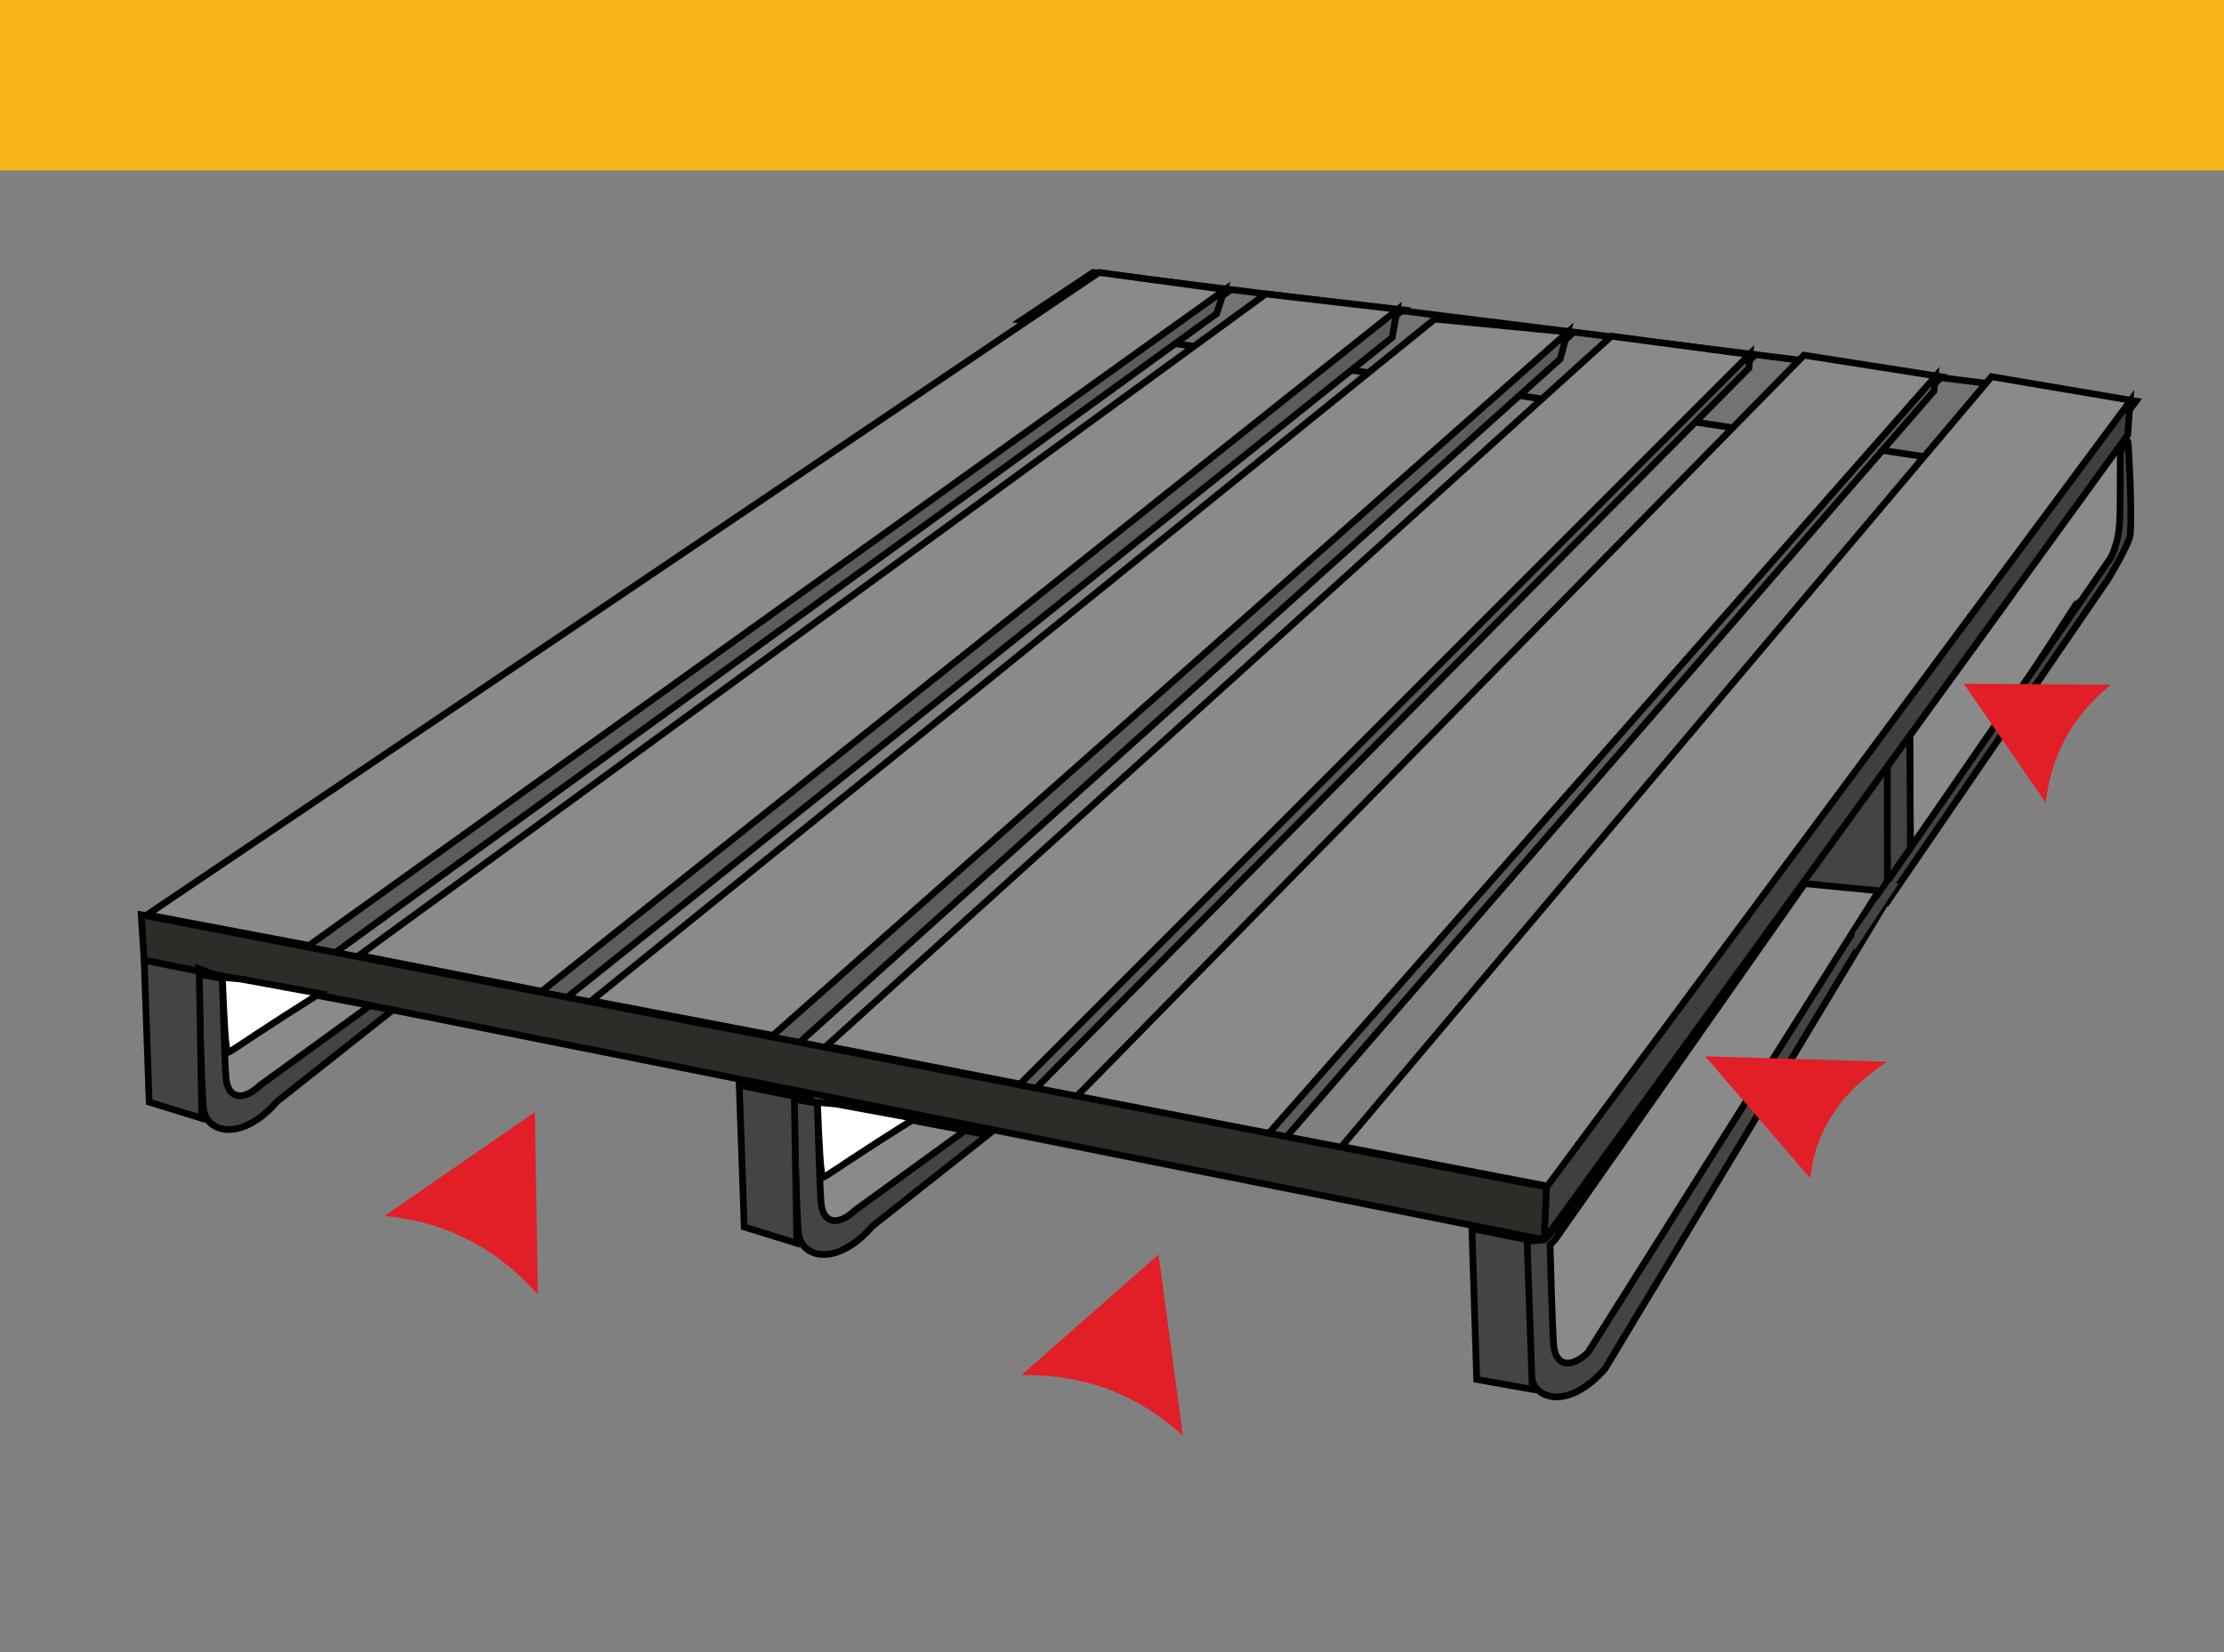 <?xml version="1.0" encoding="utf-8"?>
<!-- Generator: Adobe Illustrator 16.0.0, SVG Export Plug-In . SVG Version: 6.00 Build 0)  -->
<!DOCTYPE svg PUBLIC "-//W3C//DTD SVG 1.1//EN" "http://www.w3.org/Graphics/SVG/1.1/DTD/svg11.dtd">
<svg version="1.1" id="Layer_1" xmlns="http://www.w3.org/2000/svg" xmlns:xlink="http://www.w3.org/1999/xlink" x="0px" y="0px"
	 width="99.21px" height="73.7px" viewBox="0 0 99.21 73.7" enable-background="new 0 0 99.21 73.7" xml:space="preserve">
<rect x="0" y="0" width="99.21" height="73.7" fill="#808080" stroke="none"/>
<g id="Camada_x0020_1">
	<polygon fill="#8B8A8A" stroke="#010101" stroke-width="0.3" stroke-miterlimit="10" points="85.227,38.35 85.191,32.814 
		90.089,26.057 92.902,26.508 	"/>
	<path fill="#8B8A8A" d="M92.564,26.814l-2.863-0.22l4.997-8.699c0,0,0.419,5.79-0.353,7.372
		C94.086,25.798,92.564,26.814,92.564,26.814z"/>
	<polygon fill="#454444" stroke="#010101" stroke-width="0.3" stroke-miterlimit="10" points="92.458,21.316 85.787,20.084 
		88.572,17.184 95.021,17.895 	"/>
	<polygon fill="#747372" stroke="#010101" stroke-width="0.3" stroke-miterlimit="10" points="45.56,14.289 48.761,12.154 
		95.021,17.895 92.449,21.371 	"/>
	<polygon fill="#8B8A8A" stroke="#010101" stroke-width="0.3" stroke-miterlimit="10" points="13.832,42.183 6.563,40.808 
		49.025,12.154 54.876,12.947 	"/>
	<polygon fill="#8B8A8A" stroke="#010101" stroke-width="0.3" stroke-miterlimit="10" points="62.585,13.823 56.466,13.113 
		16.019,42.618 24.336,44.252 	"/>
	<polygon fill="#8B8A8A" stroke="#010101" stroke-width="0.3" stroke-miterlimit="10" points="70.186,14.834 64.003,14.234 
		26.384,44.64 34.695,46.229 	"/>
	<polygon fill="#8B8A8A" stroke="#010101" stroke-width="0.3" stroke-miterlimit="10" points="78.279,15.845 71.882,14.997 
		36.858,46.665 45.77,48.411 	"/>
	<polygon fill="#8B8A8A" stroke="#010101" stroke-width="0.3" stroke-miterlimit="10" points="57.012,50.599 47.386,49.563 
		80.471,15.845 86.594,16.804 	"/>
	<polygon fill="#5C5C5C" stroke="#010101" stroke-width="0.3" stroke-miterlimit="10" points="13.705,42.233 54.611,12.947 
		54.277,13.988 13.432,43.601 	"/>
	<polygon fill="#5C5C5C" stroke="#010101" stroke-width="0.3" stroke-miterlimit="10" points="23.44,44.799 62.322,13.823 
		62.104,15.055 23.878,45.625 	"/>
	<polygon fill="#5C5C5C" stroke="#010101" stroke-width="0.3" stroke-miterlimit="10" points="34.431,46.229 69.919,14.834 
		69.598,16.011 34.759,47.317 	"/>
	<polygon fill="#5C5C5C" stroke="#010101" stroke-width="0.3" stroke-miterlimit="10" points="44.521,49.338 78.068,15.79 
		78.014,16.421 44.932,49.838 	"/>
	<polygon fill="#5C5C5C" stroke="#010101" stroke-width="0.3" stroke-miterlimit="10" points="56.082,51.144 86.33,16.801 
		86.277,17.432 56.582,51.642 	"/>
	<polygon fill="#2C2C29" stroke="#010101" stroke-width="0.3" stroke-miterlimit="10" points="6.432,42.838 6.298,40.808 
		68.992,52.954 68.887,55.306 	"/>
	<polygon fill="#454444" stroke="#010101" stroke-width="0.3" stroke-miterlimit="10" points="84.193,34.083 84.197,40.124 
		76.818,38.706 77.201,32.8 	"/>
	<polygon fill="#454444" stroke="#010101" stroke-width="0.3" stroke-miterlimit="10" points="84.197,40.124 84.193,34.083 
		85.191,32.814 85.227,38.657 	"/>
	<polygon fill="#8B8A8A" stroke="#010101" stroke-width="0.3" stroke-miterlimit="10" points="69.255,52.954 59.848,51.144 
		88.839,16.804 95.287,17.895 	"/>
	<polygon fill="#3F3E40" stroke="#010101" stroke-width="0.3" stroke-miterlimit="10" points="68.992,52.954 95.021,17.895 
		94.916,19.398 68.887,55.306 	"/>
	<g>
		<polygon fill="#454444" stroke="#010101" stroke-width="0.3" stroke-miterlimit="10" points="9.097,49.609 8.863,43.209 
			9.663,43.513 9.757,48.633 		"/>
		<path fill="#454444" stroke="#010101" stroke-width="0.3" stroke-miterlimit="10" d="M9.084,49.497
			c-0.096-0.647-0.221-6.042-0.221-6.042l8.658,1.598l-5.147,4.071C10.792,50.944,9.239,50.548,9.084,49.497z"/>
		<polygon fill="#454444" stroke="#010101" stroke-width="0.3" stroke-miterlimit="10" points="8.888,43.329 6.432,42.838 
			6.655,49.163 9.002,49.886 		"/>
		<path fill="#8B8A8A" stroke="#010101" stroke-width="0.3" stroke-miterlimit="10" d="M10.096,48.202
			c-0.077-0.493-0.177-4.601-0.177-4.601l6.595,1.251l-4.909,3.559C10.851,49.124,10.22,49.002,10.096,48.202z"/>
		<path fill="#FFFFFF" stroke="#010101" stroke-width="0.3" stroke-miterlimit="10" d="M10.096,46.629
			c-0.077-0.324-0.177-3.028-0.177-3.028l0.825,0.073l3.517,0.645C9.285,47.447,10.22,47.157,10.096,46.629z"/>
	</g>
	<g>
		<polygon fill="#454444" stroke="#010101" stroke-width="0.3" stroke-miterlimit="10" points="35.641,55.181 35.407,48.782 
			36.208,49.085 36.302,54.206 		"/>
		<path fill="#454444" stroke="#010101" stroke-width="0.3" stroke-miterlimit="10" d="M35.628,55.069
			c-0.096-0.647-0.221-6.042-0.221-6.042l8.658,1.598l-5.147,4.071C37.337,56.516,35.784,56.121,35.628,55.069z"/>
		<polygon fill="#454444" stroke="#010101" stroke-width="0.3" stroke-miterlimit="10" points="35.433,48.901 32.977,48.411 
			33.2,54.735 35.546,55.458 		"/>
		<path fill="#8B8A8A" stroke="#010101" stroke-width="0.3" stroke-miterlimit="10" d="M36.641,53.774
			c-0.077-0.493-0.177-4.601-0.177-4.601l6.595,1.251l-4.909,3.559C37.396,54.696,36.765,54.575,36.641,53.774z"/>
		<path fill="#FFFFFF" stroke="#010101" stroke-width="0.3" stroke-miterlimit="10" d="M36.641,52.202
			c-0.077-0.324-0.177-3.028-0.177-3.028l0.825,0.073l3.517,0.645C35.829,53.019,36.765,52.729,36.641,52.202z"/>
	</g>
	<g>
		<polygon fill="#454444" stroke="#010101" stroke-width="0.3" stroke-miterlimit="10" points="68.326,61.534 68.118,55.3 
			68.892,55.438 68.987,60.558 		"/>
		<path fill="#454444" stroke="#010101" stroke-width="0.3" stroke-miterlimit="10" d="M80.507,39.415
			c0,0-10.973,15.527-11.62,15.892l-0.795,0.073c0,0,0.125,5.395,0.221,6.042c0.155,1.052,1.709,1.447,3.289-0.373l12.595-20.925
			L80.507,39.415z"/>
		<polygon fill="#454444" stroke="#010101" stroke-width="0.3" stroke-miterlimit="10" points="68.118,55.3 65.661,54.81 
			65.875,61.534 68.355,61.976 		"/>
		<path fill="#8B8A8A" stroke="#010101" stroke-width="0.3" stroke-miterlimit="10" d="M80.507,39.415
			c-0.28,0.403-11.144,15.892-11.144,15.892l-0.215,0.22c0,0,0.1,4.107,0.176,4.601c0.125,0.801,0.756,0.922,1.51,0.209
			l12.979-20.599L80.507,39.415z"/>
	</g>
	<path fill="#454444" stroke="#010101" stroke-width="0.3" stroke-miterlimit="10" d="M94.941,19.836c0,0-0.015-0.586-0.352,0.342
		c-0.014,0.205,0.001,2.682-0.031,2.969c-0.022,1.064-0.386,1.748-0.484,1.857L83.813,39.872l0.38,0.354l9.851-14.396
		c0,0,0.938-1.564,0.978-1.958C95.128,22.795,94.941,19.836,94.941,19.836z"/>
	<g>
		<g>
			<polygon fill="#E21F26" points="76.068,47.12 80.751,52.559 80.751,52.559 80.753,52.532 80.757,52.508 80.759,52.48 
				80.759,52.456 80.763,52.435 80.768,52.411 80.771,52.381 80.775,52.356 80.787,52.334 80.78,52.31 80.794,52.288 80.796,52.263 
				80.8,52.235 80.8,52.209 80.802,52.186 80.802,52.163 80.809,52.135 80.813,52.106 80.814,52.086 80.828,52.065 80.83,52.043 
				80.832,52.019 80.833,51.993 80.835,51.965 80.852,51.943 80.854,51.922 80.859,51.896 80.86,51.872 80.863,51.844 
				80.875,51.827 80.878,51.799 80.884,51.775 80.884,51.752 80.884,51.728 80.898,51.704 80.9,51.679 80.905,51.654 80.919,51.635 
				80.921,51.607 80.927,51.581 80.937,51.564 80.94,51.538 80.944,51.515 80.958,51.491 80.962,51.47 80.964,51.444 80.978,51.428 
				80.979,51.398 80.979,51.375 80.994,51.353 81.001,51.329 81,51.307 81.015,51.284 81.015,51.26 81.03,51.235 81.033,51.213 
				81.046,51.189 81.048,51.165 81.058,51.143 81.066,51.125 81.082,51.097 81.083,51.077 81.089,51.053 81.099,51.032 
				81.111,51.01 81.114,50.985 81.126,50.965 81.132,50.94 81.142,50.918 81.147,50.893 81.162,50.877 81.162,50.851 81.177,50.827 
				81.18,50.808 81.192,50.784 81.203,50.76 81.208,50.741 81.223,50.715 81.225,50.692 81.239,50.672 81.253,50.652 81.255,50.625 
				81.268,50.608 81.283,50.586 81.285,50.562 81.296,50.542 81.31,50.518 81.313,50.497 81.326,50.478 81.341,50.456 
				81.344,50.432 81.354,50.409 81.369,50.388 81.382,50.368 81.384,50.344 81.401,50.321 81.414,50.303 81.416,50.284 
				81.429,50.264 81.442,50.233 81.458,50.217 81.47,50.198 81.482,50.18 81.486,50.153 81.498,50.129 81.512,50.111 81.525,50.092 
				81.539,50.071 81.542,50.047 81.559,50.024 81.57,50.006 81.587,49.986 81.597,49.963 81.609,49.941 81.623,49.924 
				81.634,49.903 81.647,49.883 81.655,49.86 81.666,49.834 81.681,49.816 81.694,49.797 81.707,49.778 81.723,49.754 
				81.734,49.733 81.75,49.715 81.762,49.693 81.775,49.676 81.789,49.653 81.802,49.638 81.814,49.616 81.826,49.595 81.841,49.57 
				81.855,49.555 81.869,49.536 81.882,49.517 81.896,49.491 81.906,49.474 81.919,49.45 81.944,49.435 81.96,49.415 81.973,49.396 
				81.987,49.374 82,49.356 82.012,49.334 82.025,49.316 82.039,49.29 82.05,49.274 82.074,49.26 82.089,49.238 82.103,49.219 
				82.117,49.2 82.13,49.176 82.153,49.163 82.169,49.141 82.182,49.12 82.194,49.103 82.208,49.083 82.22,49.059 82.246,49.043 
				82.262,49.022 82.276,49.004 82.296,48.993 82.312,48.967 82.326,48.95 82.339,48.929 82.361,48.913 82.376,48.896 82.39,48.874 
				82.412,48.858 82.429,48.84 82.44,48.811 82.464,48.801 82.479,48.78 82.494,48.756 82.514,48.741 82.528,48.723 82.542,48.702 
				82.565,48.685 82.58,48.668 82.602,48.653 82.617,48.631 82.63,48.612 82.655,48.592 82.671,48.577 82.694,48.559 82.708,48.536 
				82.73,48.522 82.746,48.506 82.769,48.488 82.783,48.467 82.803,48.452 82.82,48.434 82.839,48.415 82.854,48.396 82.88,48.379 
				82.895,48.363 82.914,48.342 82.932,48.325 82.958,48.31 82.971,48.288 82.996,48.272 83.009,48.256 83.033,48.241 
				83.046,48.215 83.069,48.202 83.093,48.185 83.107,48.165 83.13,48.154 83.156,48.135 83.167,48.114 83.196,48.101 83.22,48.084 
				83.233,48.066 83.255,48.049 83.278,48.034 83.292,48.013 83.315,47.993 83.341,47.982 83.354,47.961 83.382,47.944 
				83.399,47.933 83.416,47.909 83.442,47.896 83.464,47.879 83.487,47.866 83.511,47.847 83.524,47.825 83.55,47.812 
				83.576,47.793 83.597,47.778 83.621,47.763 83.632,47.745 83.66,47.728 83.688,47.711 83.708,47.697 83.73,47.682 83.744,47.659 
				83.769,47.645 83.792,47.627 83.817,47.614 83.844,47.6 83.869,47.583 83.893,47.567 83.914,47.549 83.939,47.536 83.953,47.512 
				83.985,47.508 84,47.481 84.021,47.469 84.048,47.454 84.076,47.434 84.099,47.418 84.123,47.409 84.145,47.389 84.169,47.374 
				84.193,47.363 			"/>
		</g>
		<g>
			<g>
				<polygon fill="#E21F26" points="51.683,55.961 45.56,61.346 45.56,61.346 45.593,61.344 45.624,61.346 45.661,61.342 
					45.69,61.34 45.719,61.34 45.75,61.34 45.787,61.342 45.821,61.34 45.848,61.351 45.882,61.34 45.91,61.352 45.942,61.349 
					45.979,61.348 46.012,61.347 46.043,61.344 46.071,61.342 46.106,61.345 46.143,61.344 46.17,61.345 46.199,61.354 
					46.229,61.353 46.261,61.352 46.294,61.349 46.328,61.349 46.358,61.361 46.387,61.359 46.422,61.361 46.452,61.358 
					46.489,61.359 46.511,61.368 46.546,61.368 46.578,61.37 46.607,61.368 46.641,61.366 46.67,61.375 46.702,61.372 
					46.737,61.374 46.762,61.385 46.799,61.383 46.834,61.387 46.856,61.393 46.891,61.393 46.921,61.393 46.952,61.403 
					46.981,61.405 47.014,61.403 47.037,61.415 47.075,61.411 47.104,61.407 47.136,61.42 47.167,61.422 47.196,61.42 47.226,61.43 
					47.257,61.429 47.291,61.438 47.32,61.439 47.351,61.452 47.383,61.448 47.415,61.454 47.438,61.461 47.476,61.472 
					47.503,61.472 47.535,61.473 47.562,61.479 47.592,61.488 47.623,61.488 47.651,61.499 47.684,61.5 47.713,61.506 
					47.748,61.508 47.769,61.52 47.804,61.518 47.835,61.529 47.862,61.528 47.895,61.54 47.926,61.545 47.952,61.551 
					47.987,61.561 48.016,61.56 48.042,61.569 48.073,61.583 48.105,61.579 48.13,61.588 48.16,61.601 48.193,61.599 48.22,61.607 
					48.252,61.618 48.279,61.62 48.308,61.629 48.339,61.64 48.368,61.639 48.399,61.648 48.428,61.661 48.456,61.67 48.485,61.668 
					48.518,61.681 48.544,61.69 48.569,61.69 48.598,61.702 48.638,61.709 48.661,61.724 48.687,61.733 48.713,61.743 
					48.746,61.743 48.778,61.75 48.804,61.764 48.832,61.774 48.86,61.784 48.892,61.784 48.923,61.795 48.949,61.806 
					48.977,61.819 49.008,61.827 49.038,61.836 49.061,61.847 49.092,61.856 49.118,61.866 49.15,61.872 49.183,61.877 
					49.209,61.89 49.234,61.9 49.263,61.911 49.294,61.92 49.323,61.931 49.35,61.943 49.379,61.954 49.403,61.963 49.435,61.975 
					49.457,61.984 49.488,61.995 49.517,62.002 49.55,62.016 49.572,62.026 49.6,62.036 49.624,62.047 49.66,62.058 49.686,62.066 
					49.717,62.077 49.741,62.1 49.768,62.111 49.795,62.12 49.825,62.131 49.851,62.144 49.879,62.151 49.905,62.163 49.939,62.17 
					49.964,62.184 49.986,62.204 50.017,62.213 50.042,62.227 50.07,62.237 50.1,62.247 50.121,62.27 50.154,62.28 50.182,62.29 
					50.207,62.301 50.234,62.311 50.266,62.319 50.291,62.344 50.318,62.356 50.344,62.37 50.365,62.388 50.398,62.398 
					50.425,62.411 50.453,62.42 50.478,62.44 50.5,62.452 50.53,62.463 50.555,62.483 50.582,62.499 50.621,62.504 50.637,62.525 
					50.666,62.538 50.699,62.549 50.722,62.565 50.746,62.579 50.777,62.59 50.8,62.608 50.826,62.622 50.849,62.642 50.878,62.652 
					50.905,62.663 50.933,62.687 50.958,62.7 50.982,62.721 51.016,62.73 51.037,62.75 51.06,62.763 51.087,62.784 51.114,62.795 
					51.14,62.813 51.166,62.827 51.191,62.846 51.22,62.856 51.244,62.881 51.268,62.892 51.296,62.909 51.324,62.924 51.348,62.95 
					51.376,62.958 51.4,62.979 51.423,62.993 51.447,63.01 51.479,63.022 51.501,63.043 51.529,63.063 51.557,63.075 51.574,63.097 
					51.601,63.12 51.628,63.127 51.653,63.154 51.678,63.176 51.705,63.187 51.729,63.208 51.751,63.228 51.781,63.239 
					51.811,63.258 51.828,63.282 51.859,63.292 51.882,63.316 51.902,63.333 51.936,63.346 51.957,63.37 51.981,63.391 
					52.003,63.411 52.031,63.433 52.062,63.441 52.082,63.465 52.109,63.488 52.132,63.508 52.156,63.528 52.18,63.54 
					52.208,63.564 52.23,63.588 52.253,63.607 52.278,63.629 52.311,63.637 52.332,63.661 52.357,63.683 52.378,63.704 
					52.402,63.728 52.43,63.749 52.451,63.771 52.479,63.79 52.501,63.813 52.533,63.823 52.542,63.856 52.58,63.866 52.598,63.887 
					52.623,63.911 52.653,63.935 52.678,63.956 52.693,63.979 52.721,63.999 52.744,64.02 52.765,64.042 				"/>
			</g>
		</g>
		<g>
			<g>
				<polygon fill="#E21F26" points="23.861,49.609 17.151,54.243 17.151,54.243 17.185,54.245 17.215,54.25 17.251,54.252 
					17.281,54.252 17.311,54.256 17.34,54.26 17.377,54.264 17.411,54.269 17.438,54.282 17.472,54.274 17.499,54.29 17.53,54.29 
					17.567,54.293 17.601,54.295 17.632,54.297 17.659,54.297 17.694,54.305 17.731,54.309 17.758,54.313 17.786,54.325 
					17.815,54.327 17.847,54.331 17.88,54.331 17.913,54.334 17.943,54.352 17.972,54.354 18.006,54.358 18.036,54.359 
					18.073,54.364 18.094,54.375 18.129,54.379 18.161,54.385 18.19,54.385 18.224,54.388 18.251,54.401 18.283,54.402 
					18.317,54.409 18.341,54.422 18.377,54.426 18.413,54.431 18.433,54.44 18.468,54.443 18.498,54.448 18.527,54.461 
					18.556,54.467 18.59,54.47 18.611,54.482 18.648,54.483 18.678,54.485 18.708,54.5 18.739,54.506 18.768,54.506 18.796,54.521 
					18.827,54.522 18.86,54.538 18.888,54.542 18.918,54.556 18.95,54.558 18.981,54.566 19.003,54.577 19.04,54.59 19.067,54.594 
					19.098,54.6 19.125,54.609 19.152,54.622 19.184,54.625 19.211,54.639 19.243,54.644 19.272,54.654 19.306,54.661 
					19.325,54.674 19.36,54.676 19.391,54.69 19.417,54.693 19.448,54.708 19.478,54.717 19.503,54.725 19.537,54.738 
					19.566,54.741 19.591,54.754 19.619,54.771 19.652,54.771 19.676,54.784 19.705,54.799 19.738,54.801 19.763,54.813 
					19.793,54.827 19.82,54.831 19.847,54.845 19.877,54.86 19.906,54.862 19.936,54.875 19.963,54.89 19.99,54.903 20.019,54.905 
					20.049,54.922 20.075,54.934 20.1,54.937 20.128,54.95 20.166,54.963 20.188,54.979 20.211,54.993 20.237,55.004 20.27,55.008 
					20.3,55.021 20.325,55.036 20.351,55.051 20.377,55.063 20.41,55.067 20.439,55.083 20.464,55.096 20.49,55.112 20.52,55.124 
					20.548,55.135 20.57,55.149 20.6,55.163 20.625,55.174 20.656,55.183 20.688,55.193 20.712,55.209 20.736,55.222 20.763,55.236 
					20.794,55.25 20.821,55.264 20.846,55.279 20.873,55.292 20.897,55.306 20.927,55.319 20.948,55.333 20.977,55.346 
					21.005,55.357 21.036,55.374 21.057,55.387 21.083,55.4 21.106,55.415 21.141,55.429 21.165,55.44 21.194,55.454 21.216,55.479 
					21.242,55.495 21.268,55.506 21.295,55.521 21.32,55.536 21.347,55.547 21.372,55.562 21.404,55.575 21.427,55.588 
					21.447,55.611 21.477,55.625 21.5,55.641 21.527,55.654 21.555,55.668 21.574,55.691 21.604,55.708 21.631,55.72 21.655,55.734 
					21.681,55.747 21.711,55.76 21.733,55.786 21.759,55.803 21.785,55.816 21.803,55.838 21.834,55.854 21.859,55.868 
					21.887,55.879 21.908,55.904 21.929,55.918 21.958,55.932 21.98,55.956 22.004,55.973 22.041,55.984 22.057,56.006 
					22.083,56.021 22.113,56.038 22.136,56.058 22.158,56.073 22.188,56.086 22.209,56.109 22.232,56.124 22.253,56.147 
					22.281,56.161 22.307,56.176 22.331,56.202 22.355,56.217 22.376,56.241 22.408,56.254 22.428,56.277 22.449,56.292 
					22.473,56.316 22.498,56.331 22.521,56.352 22.545,56.37 22.569,56.389 22.597,56.404 22.617,56.43 22.64,56.444 22.666,56.465 
					22.691,56.483 22.712,56.51 22.74,56.522 22.761,56.547 22.783,56.562 22.805,56.584 22.834,56.599 22.854,56.624 22.88,56.646 
					22.906,56.661 22.92,56.684 22.944,56.709 22.972,56.721 22.992,56.75 23.015,56.774 23.04,56.79 23.061,56.811 23.082,56.834 
					23.109,56.849 23.137,56.872 23.151,56.897 23.18,56.911 23.202,56.938 23.219,56.958 23.25,56.973 23.269,57 23.291,57.023 
					23.309,57.045 23.335,57.07 23.364,57.083 23.381,57.109 23.407,57.135 23.427,57.157 23.448,57.181 23.471,57.193 
					23.495,57.222 23.515,57.249 23.536,57.271 23.558,57.293 23.588,57.307 23.606,57.333 23.629,57.356 23.648,57.379 
					23.67,57.407 23.694,57.432 23.711,57.456 23.738,57.479 23.758,57.504 23.787,57.517 23.794,57.551 23.829,57.564 
					23.846,57.588 23.867,57.614 23.895,57.643 23.917,57.665 23.928,57.69 23.954,57.713 23.975,57.736 23.993,57.76 				"/>
			</g>
		</g>
		<g>
			<polygon fill="#E21F26" points="87.605,30.502 91.259,35.81 91.259,35.81 91.261,35.783 91.265,35.76 91.268,35.731 
				91.267,35.707 91.271,35.686 91.275,35.662 91.279,35.632 91.283,35.607 91.292,35.586 91.289,35.561 91.3,35.539 91.302,35.514 
				91.306,35.486 91.306,35.46 91.309,35.437 91.309,35.414 91.315,35.387 91.319,35.357 91.321,35.337 91.332,35.316 
				91.333,35.294 91.337,35.27 91.337,35.243 91.341,35.217 91.354,35.194 91.356,35.172 91.362,35.146 91.363,35.122 
				91.367,35.094 91.376,35.078 91.378,35.05 91.384,35.026 91.384,35.003 91.387,34.978 91.398,34.954 91.4,34.929 91.405,34.904 
				91.417,34.886 91.419,34.857 91.423,34.83 91.433,34.814 91.437,34.787 91.44,34.764 91.451,34.741 91.457,34.719 91.458,34.694 
				91.469,34.677 91.472,34.647 91.472,34.624 91.484,34.602 91.49,34.578 91.49,34.556 91.503,34.533 91.503,34.509 91.517,34.484 
				91.52,34.462 91.531,34.438 91.533,34.413 91.541,34.391 91.548,34.373 91.561,34.344 91.563,34.324 91.568,34.3 91.576,34.28 
				91.587,34.258 91.591,34.232 91.601,34.212 91.605,34.187 91.614,34.165 91.619,34.139 91.632,34.124 91.632,34.097 
				91.645,34.072 91.647,34.054 91.658,34.029 91.667,34.005 91.673,33.986 91.685,33.96 91.687,33.938 91.699,33.917 91.71,33.897 
				91.712,33.871 91.724,33.853 91.736,33.831 91.738,33.806 91.75,33.786 91.759,33.761 91.764,33.741 91.773,33.721 
				91.787,33.698 91.789,33.675 91.798,33.652 91.812,33.63 91.822,33.611 91.824,33.586 91.839,33.563 91.849,33.544 
				91.852,33.525 91.862,33.505 91.875,33.475 91.887,33.458 91.897,33.439 91.908,33.42 91.912,33.394 91.921,33.37 91.933,33.352 
				91.944,33.333 91.955,33.311 91.96,33.288 91.973,33.264 91.983,33.245 91.998,33.225 92.005,33.202 92.017,33.18 92.027,33.163 
				92.039,33.141 92.048,33.121 92.056,33.098 92.064,33.072 92.078,33.053 92.089,33.035 92.1,33.015 92.112,32.991 92.123,32.969 
				92.134,32.95 92.146,32.929 92.158,32.911 92.167,32.888 92.179,32.872 92.19,32.851 92.199,32.829 92.212,32.804 92.225,32.788 
				92.235,32.769 92.248,32.75 92.259,32.723 92.268,32.706 92.279,32.682 92.3,32.666 92.313,32.646 92.324,32.627 92.335,32.605 
				92.347,32.587 92.356,32.565 92.369,32.546 92.378,32.52 92.39,32.504 92.41,32.489 92.421,32.467 92.433,32.447 92.445,32.427 
				92.457,32.405 92.475,32.391 92.488,32.368 92.5,32.347 92.509,32.329 92.521,32.308 92.531,32.285 92.553,32.27 92.566,32.248 
				92.578,32.229 92.595,32.217 92.607,32.191 92.619,32.173 92.63,32.152 92.649,32.135 92.662,32.118 92.673,32.097 
				92.691,32.081 92.707,32.062 92.716,32.032 92.735,32.021 92.748,32.001 92.759,31.977 92.776,31.96 92.789,31.942 92.8,31.92 
				92.82,31.903 92.832,31.886 92.85,31.871 92.862,31.85 92.875,31.83 92.895,31.81 92.908,31.792 92.928,31.774 92.938,31.752 
				92.957,31.738 92.97,31.721 92.989,31.703 93.001,31.682 93.018,31.665 93.033,31.647 93.048,31.628 93.06,31.608 93.082,31.592 
				93.094,31.575 93.11,31.554 93.125,31.535 93.147,31.52 93.158,31.498 93.178,31.482 93.189,31.465 93.208,31.449 93.22,31.424 
				93.239,31.41 93.259,31.392 93.271,31.371 93.289,31.361 93.312,31.342 93.32,31.32 93.345,31.306 93.363,31.289 93.375,31.271 
				93.394,31.252 93.412,31.236 93.425,31.216 93.443,31.195 93.464,31.185 93.476,31.163 93.498,31.146 93.513,31.133 
				93.525,31.108 93.548,31.096 93.566,31.078 93.585,31.064 93.604,31.045 93.617,31.022 93.637,31.009 93.66,30.99 93.675,30.975 
				93.695,30.958 93.705,30.941 93.729,30.922 93.751,30.906 93.769,30.891 93.787,30.875 93.796,30.851 93.818,30.837 
				93.837,30.82 93.858,30.806 93.88,30.791 93.9,30.772 93.919,30.757 93.938,30.738 93.958,30.724 93.97,30.7 93.998,30.695 
				94.009,30.669 94.027,30.656 94.05,30.639 94.072,30.619 94.091,30.603 94.11,30.594 94.128,30.573 94.148,30.558 94.167,30.546 
							"/>
		</g>
	</g>
</g>
<rect x="-0.064" fill="#F7B419" width="99.274" height="7.604"/>
<polygon fill="#454444" points="82.73,41.616 84.339,39.334 84.695,39.415 82.73,42.397 "/>
</svg>
